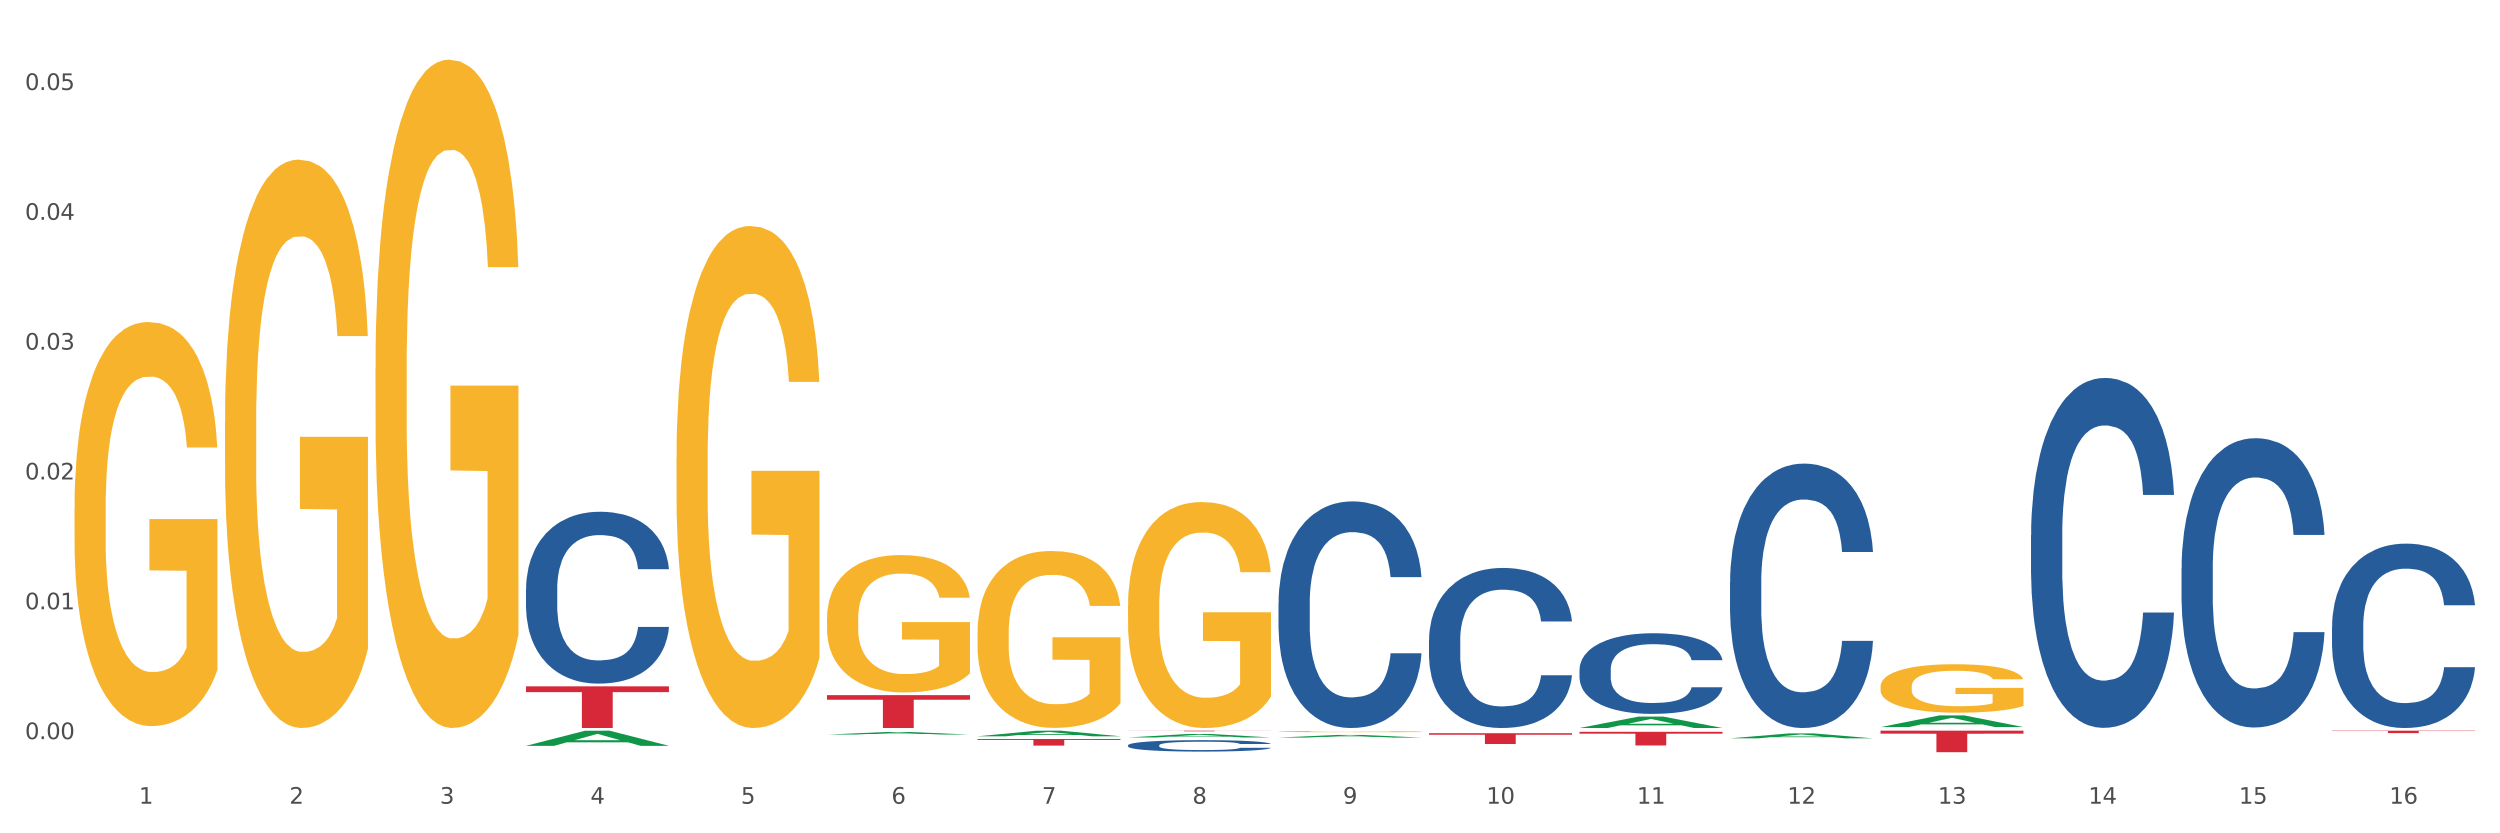 <?xml version="1.0" encoding="utf-8" standalone="no"?>
<!DOCTYPE svg PUBLIC "-//W3C//DTD SVG 1.1//EN"
  "http://www.w3.org/Graphics/SVG/1.1/DTD/svg11.dtd">
<svg xmlns:xlink="http://www.w3.org/1999/xlink" width="1080pt" height="360pt" viewBox="0 0 1080 360" xmlns="http://www.w3.org/2000/svg" version="1.1">
 <rect x="0" y="0" width="1080" height="360" fill="#333333" stroke="none"/>
 <defs>
  <style type="text/css">*{stroke-linejoin: round; stroke-linecap: butt}</style>
 </defs>
 <g id="figure_1">
  <g id="patch_1">
   <path d="M 0 360 
L 1080 360 
L 1080 0 
L 0 0 
z
" style="fill: #ffffff; stroke: #ffffff; stroke-linejoin: miter"/>
  </g>
  <g id="axes_1">
   <g id="matplotlib.axis_1">
    <g id="xtick_1">
     <g id="text_1">
      <!-- 1 -->
      <g style="fill: #4d4d4d" transform="translate(60.004 347.204) scale(0.096 -0.096)">
       <defs>
        <path id="DejaVuSans-31" d="M 794 531 
L 1825 531 
L 1825 4091 
L 703 3866 
L 703 4441 
L 1819 4666 
L 2450 4666 
L 2450 531 
L 3481 531 
L 3481 0 
L 794 0 
L 794 531 
z
" transform="scale(0.016)"/>
       </defs>
       <use xlink:href="#DejaVuSans-31"/>
      </g>
     </g>
    </g>
    <g id="xtick_2">
     <g id="text_2">
      <!-- 2 -->
      <g style="fill: #4d4d4d" transform="translate(125.021 347.204) scale(0.096 -0.096)">
       <defs>
        <path id="DejaVuSans-32" d="M 1228 531 
L 3431 531 
L 3431 0 
L 469 0 
L 469 531 
Q 828 903 1448 1529 
Q 2069 2156 2228 2338 
Q 2531 2678 2651 2914 
Q 2772 3150 2772 3378 
Q 2772 3750 2511 3984 
Q 2250 4219 1831 4219 
Q 1534 4219 1204 4116 
Q 875 4013 500 3803 
L 500 4441 
Q 881 4594 1212 4672 
Q 1544 4750 1819 4750 
Q 2544 4750 2975 4387 
Q 3406 4025 3406 3419 
Q 3406 3131 3298 2873 
Q 3191 2616 2906 2266 
Q 2828 2175 2409 1742 
Q 1991 1309 1228 531 
z
" transform="scale(0.016)"/>
       </defs>
       <use xlink:href="#DejaVuSans-32"/>
      </g>
     </g>
    </g>
    <g id="xtick_3">
     <g id="text_3">
      <!-- 3 -->
      <g style="fill: #4d4d4d" transform="translate(190.039 347.204) scale(0.096 -0.096)">
       <defs>
        <path id="DejaVuSans-33" d="M 2597 2516 
Q 3050 2419 3304 2112 
Q 3559 1806 3559 1356 
Q 3559 666 3084 287 
Q 2609 -91 1734 -91 
Q 1441 -91 1130 -33 
Q 819 25 488 141 
L 488 750 
Q 750 597 1062 519 
Q 1375 441 1716 441 
Q 2309 441 2620 675 
Q 2931 909 2931 1356 
Q 2931 1769 2642 2001 
Q 2353 2234 1838 2234 
L 1294 2234 
L 1294 2753 
L 1863 2753 
Q 2328 2753 2575 2939 
Q 2822 3125 2822 3475 
Q 2822 3834 2567 4026 
Q 2313 4219 1838 4219 
Q 1578 4219 1281 4162 
Q 984 4106 628 3988 
L 628 4550 
Q 988 4650 1302 4700 
Q 1616 4750 1894 4750 
Q 2613 4750 3031 4423 
Q 3450 4097 3450 3541 
Q 3450 3153 3228 2886 
Q 3006 2619 2597 2516 
z
" transform="scale(0.016)"/>
       </defs>
       <use xlink:href="#DejaVuSans-33"/>
      </g>
     </g>
    </g>
    <g id="xtick_4">
     <g id="text_4">
      <!-- 4 -->
      <g style="fill: #4d4d4d" transform="translate(255.056 347.204) scale(0.096 -0.096)">
       <defs>
        <path id="DejaVuSans-34" d="M 2419 4116 
L 825 1625 
L 2419 1625 
L 2419 4116 
z
M 2253 4666 
L 3047 4666 
L 3047 1625 
L 3713 1625 
L 3713 1100 
L 3047 1100 
L 3047 0 
L 2419 0 
L 2419 1100 
L 313 1100 
L 313 1709 
L 2253 4666 
z
" transform="scale(0.016)"/>
       </defs>
       <use xlink:href="#DejaVuSans-34"/>
      </g>
     </g>
    </g>
    <g id="xtick_5">
     <g id="text_5">
      <!-- 5 -->
      <g style="fill: #4d4d4d" transform="translate(320.073 347.204) scale(0.096 -0.096)">
       <defs>
        <path id="DejaVuSans-35" d="M 691 4666 
L 3169 4666 
L 3169 4134 
L 1269 4134 
L 1269 2991 
Q 1406 3038 1543 3061 
Q 1681 3084 1819 3084 
Q 2600 3084 3056 2656 
Q 3513 2228 3513 1497 
Q 3513 744 3044 326 
Q 2575 -91 1722 -91 
Q 1428 -91 1123 -41 
Q 819 9 494 109 
L 494 744 
Q 775 591 1075 516 
Q 1375 441 1709 441 
Q 2250 441 2565 725 
Q 2881 1009 2881 1497 
Q 2881 1984 2565 2268 
Q 2250 2553 1709 2553 
Q 1456 2553 1204 2497 
Q 953 2441 691 2322 
L 691 4666 
z
" transform="scale(0.016)"/>
       </defs>
       <use xlink:href="#DejaVuSans-35"/>
      </g>
     </g>
    </g>
    <g id="xtick_6">
     <g id="text_6">
      <!-- 6 -->
      <g style="fill: #4d4d4d" transform="translate(385.09 347.204) scale(0.096 -0.096)">
       <defs>
        <path id="DejaVuSans-36" d="M 2113 2584 
Q 1688 2584 1439 2293 
Q 1191 2003 1191 1497 
Q 1191 994 1439 701 
Q 1688 409 2113 409 
Q 2538 409 2786 701 
Q 3034 994 3034 1497 
Q 3034 2003 2786 2293 
Q 2538 2584 2113 2584 
z
M 3366 4563 
L 3366 3988 
Q 3128 4100 2886 4159 
Q 2644 4219 2406 4219 
Q 1781 4219 1451 3797 
Q 1122 3375 1075 2522 
Q 1259 2794 1537 2939 
Q 1816 3084 2150 3084 
Q 2853 3084 3261 2657 
Q 3669 2231 3669 1497 
Q 3669 778 3244 343 
Q 2819 -91 2113 -91 
Q 1303 -91 875 529 
Q 447 1150 447 2328 
Q 447 3434 972 4092 
Q 1497 4750 2381 4750 
Q 2619 4750 2861 4703 
Q 3103 4656 3366 4563 
z
" transform="scale(0.016)"/>
       </defs>
       <use xlink:href="#DejaVuSans-36"/>
      </g>
     </g>
    </g>
    <g id="xtick_7">
     <g id="text_7">
      <!-- 7 -->
      <g style="fill: #4d4d4d" transform="translate(450.108 347.204) scale(0.096 -0.096)">
       <defs>
        <path id="DejaVuSans-37" d="M 525 4666 
L 3525 4666 
L 3525 4397 
L 1831 0 
L 1172 0 
L 2766 4134 
L 525 4134 
L 525 4666 
z
" transform="scale(0.016)"/>
       </defs>
       <use xlink:href="#DejaVuSans-37"/>
      </g>
     </g>
    </g>
    <g id="xtick_8">
     <g id="text_8">
      <!-- 8 -->
      <g style="fill: #4d4d4d" transform="translate(515.125 347.204) scale(0.096 -0.096)">
       <defs>
        <path id="DejaVuSans-38" d="M 2034 2216 
Q 1584 2216 1326 1975 
Q 1069 1734 1069 1313 
Q 1069 891 1326 650 
Q 1584 409 2034 409 
Q 2484 409 2743 651 
Q 3003 894 3003 1313 
Q 3003 1734 2745 1975 
Q 2488 2216 2034 2216 
z
M 1403 2484 
Q 997 2584 770 2862 
Q 544 3141 544 3541 
Q 544 4100 942 4425 
Q 1341 4750 2034 4750 
Q 2731 4750 3128 4425 
Q 3525 4100 3525 3541 
Q 3525 3141 3298 2862 
Q 3072 2584 2669 2484 
Q 3125 2378 3379 2068 
Q 3634 1759 3634 1313 
Q 3634 634 3220 271 
Q 2806 -91 2034 -91 
Q 1263 -91 848 271 
Q 434 634 434 1313 
Q 434 1759 690 2068 
Q 947 2378 1403 2484 
z
M 1172 3481 
Q 1172 3119 1398 2916 
Q 1625 2713 2034 2713 
Q 2441 2713 2670 2916 
Q 2900 3119 2900 3481 
Q 2900 3844 2670 4047 
Q 2441 4250 2034 4250 
Q 1625 4250 1398 4047 
Q 1172 3844 1172 3481 
z
" transform="scale(0.016)"/>
       </defs>
       <use xlink:href="#DejaVuSans-38"/>
      </g>
     </g>
    </g>
    <g id="xtick_9">
     <g id="text_9">
      <!-- 9 -->
      <g style="fill: #4d4d4d" transform="translate(580.142 347.204) scale(0.096 -0.096)">
       <defs>
        <path id="DejaVuSans-39" d="M 703 97 
L 703 672 
Q 941 559 1184 500 
Q 1428 441 1663 441 
Q 2288 441 2617 861 
Q 2947 1281 2994 2138 
Q 2813 1869 2534 1725 
Q 2256 1581 1919 1581 
Q 1219 1581 811 2004 
Q 403 2428 403 3163 
Q 403 3881 828 4315 
Q 1253 4750 1959 4750 
Q 2769 4750 3195 4129 
Q 3622 3509 3622 2328 
Q 3622 1225 3098 567 
Q 2575 -91 1691 -91 
Q 1453 -91 1209 -44 
Q 966 3 703 97 
z
M 1959 2075 
Q 2384 2075 2632 2365 
Q 2881 2656 2881 3163 
Q 2881 3666 2632 3958 
Q 2384 4250 1959 4250 
Q 1534 4250 1286 3958 
Q 1038 3666 1038 3163 
Q 1038 2656 1286 2365 
Q 1534 2075 1959 2075 
z
" transform="scale(0.016)"/>
       </defs>
       <use xlink:href="#DejaVuSans-39"/>
      </g>
     </g>
    </g>
    <g id="xtick_10">
     <g id="text_10">
      <!-- 10 -->
      <g style="fill: #4d4d4d" transform="translate(642.105 347.204) scale(0.096 -0.096)">
       <defs>
        <path id="DejaVuSans-30" d="M 2034 4250 
Q 1547 4250 1301 3770 
Q 1056 3291 1056 2328 
Q 1056 1369 1301 889 
Q 1547 409 2034 409 
Q 2525 409 2770 889 
Q 3016 1369 3016 2328 
Q 3016 3291 2770 3770 
Q 2525 4250 2034 4250 
z
M 2034 4750 
Q 2819 4750 3233 4129 
Q 3647 3509 3647 2328 
Q 3647 1150 3233 529 
Q 2819 -91 2034 -91 
Q 1250 -91 836 529 
Q 422 1150 422 2328 
Q 422 3509 836 4129 
Q 1250 4750 2034 4750 
z
" transform="scale(0.016)"/>
       </defs>
       <use xlink:href="#DejaVuSans-31"/>
       <use xlink:href="#DejaVuSans-30" transform="translate(63.623 0)"/>
      </g>
     </g>
    </g>
    <g id="xtick_11">
     <g id="text_11">
      <!-- 11 -->
      <g style="fill: #4d4d4d" transform="translate(707.123 347.204) scale(0.096 -0.096)">
       <use xlink:href="#DejaVuSans-31"/>
       <use xlink:href="#DejaVuSans-31" transform="translate(63.623 0)"/>
      </g>
     </g>
    </g>
    <g id="xtick_12">
     <g id="text_12">
      <!-- 12 -->
      <g style="fill: #4d4d4d" transform="translate(772.14 347.204) scale(0.096 -0.096)">
       <use xlink:href="#DejaVuSans-31"/>
       <use xlink:href="#DejaVuSans-32" transform="translate(63.623 0)"/>
      </g>
     </g>
    </g>
    <g id="xtick_13">
     <g id="text_13">
      <!-- 13 -->
      <g style="fill: #4d4d4d" transform="translate(837.157 347.204) scale(0.096 -0.096)">
       <use xlink:href="#DejaVuSans-31"/>
       <use xlink:href="#DejaVuSans-33" transform="translate(63.623 0)"/>
      </g>
     </g>
    </g>
    <g id="xtick_14">
     <g id="text_14">
      <!-- 14 -->
      <g style="fill: #4d4d4d" transform="translate(902.174 347.204) scale(0.096 -0.096)">
       <use xlink:href="#DejaVuSans-31"/>
       <use xlink:href="#DejaVuSans-34" transform="translate(63.623 0)"/>
      </g>
     </g>
    </g>
    <g id="xtick_15">
     <g id="text_15">
      <!-- 15 -->
      <g style="fill: #4d4d4d" transform="translate(967.192 347.204) scale(0.096 -0.096)">
       <use xlink:href="#DejaVuSans-31"/>
       <use xlink:href="#DejaVuSans-35" transform="translate(63.623 0)"/>
      </g>
     </g>
    </g>
    <g id="xtick_16">
     <g id="text_16">
      <!-- 16 -->
      <g style="fill: #4d4d4d" transform="translate(1032.209 347.204) scale(0.096 -0.096)">
       <use xlink:href="#DejaVuSans-31"/>
       <use xlink:href="#DejaVuSans-36" transform="translate(63.623 0)"/>
      </g>
     </g>
    </g>
    <g id="xtick_17"/>
    <g id="xtick_18"/>
    <g id="xtick_19"/>
    <g id="xtick_20"/>
    <g id="xtick_21"/>
    <g id="xtick_22"/>
    <g id="xtick_23"/>
    <g id="xtick_24"/>
    <g id="xtick_25"/>
    <g id="xtick_26"/>
    <g id="xtick_27"/>
    <g id="xtick_28"/>
    <g id="xtick_29"/>
    <g id="xtick_30"/>
    <g id="xtick_31"/>
   </g>
   <g id="matplotlib.axis_2">
    <g id="ytick_1">
     <g id="text_17">
      <!-- 0.00 -->
      <g style="fill: #4d4d4d" transform="translate(10.8 319.309) scale(0.096 -0.096)">
       <defs>
        <path id="DejaVuSans-2e" d="M 684 794 
L 1344 794 
L 1344 0 
L 684 0 
L 684 794 
z
" transform="scale(0.016)"/>
       </defs>
       <use xlink:href="#DejaVuSans-30"/>
       <use xlink:href="#DejaVuSans-2e" transform="translate(63.623 0)"/>
       <use xlink:href="#DejaVuSans-30" transform="translate(95.41 0)"/>
       <use xlink:href="#DejaVuSans-30" transform="translate(159.033 0)"/>
      </g>
     </g>
    </g>
    <g id="ytick_2">
     <g id="text_18">
      <!-- 0.01 -->
      <g style="fill: #4d4d4d" transform="translate(10.8 263.222) scale(0.096 -0.096)">
       <use xlink:href="#DejaVuSans-30"/>
       <use xlink:href="#DejaVuSans-2e" transform="translate(63.623 0)"/>
       <use xlink:href="#DejaVuSans-30" transform="translate(95.41 0)"/>
       <use xlink:href="#DejaVuSans-31" transform="translate(159.033 0)"/>
      </g>
     </g>
    </g>
    <g id="ytick_3">
     <g id="text_19">
      <!-- 0.02 -->
      <g style="fill: #4d4d4d" transform="translate(10.8 207.136) scale(0.096 -0.096)">
       <use xlink:href="#DejaVuSans-30"/>
       <use xlink:href="#DejaVuSans-2e" transform="translate(63.623 0)"/>
       <use xlink:href="#DejaVuSans-30" transform="translate(95.41 0)"/>
       <use xlink:href="#DejaVuSans-32" transform="translate(159.033 0)"/>
      </g>
     </g>
    </g>
    <g id="ytick_4">
     <g id="text_20">
      <!-- 0.03 -->
      <g style="fill: #4d4d4d" transform="translate(10.8 151.049) scale(0.096 -0.096)">
       <use xlink:href="#DejaVuSans-30"/>
       <use xlink:href="#DejaVuSans-2e" transform="translate(63.623 0)"/>
       <use xlink:href="#DejaVuSans-30" transform="translate(95.41 0)"/>
       <use xlink:href="#DejaVuSans-33" transform="translate(159.033 0)"/>
      </g>
     </g>
    </g>
    <g id="ytick_5">
     <g id="text_21">
      <!-- 0.04 -->
      <g style="fill: #4d4d4d" transform="translate(10.8 94.963) scale(0.096 -0.096)">
       <use xlink:href="#DejaVuSans-30"/>
       <use xlink:href="#DejaVuSans-2e" transform="translate(63.623 0)"/>
       <use xlink:href="#DejaVuSans-30" transform="translate(95.41 0)"/>
       <use xlink:href="#DejaVuSans-34" transform="translate(159.033 0)"/>
      </g>
     </g>
    </g>
    <g id="ytick_6">
     <g id="text_22">
      <!-- 0.05 -->
      <g style="fill: #4d4d4d" transform="translate(10.8 38.877) scale(0.096 -0.096)">
       <use xlink:href="#DejaVuSans-30"/>
       <use xlink:href="#DejaVuSans-2e" transform="translate(63.623 0)"/>
       <use xlink:href="#DejaVuSans-30" transform="translate(95.41 0)"/>
       <use xlink:href="#DejaVuSans-35" transform="translate(159.033 0)"/>
      </g>
     </g>
    </g>
    <g id="ytick_7"/>
    <g id="ytick_8"/>
    <g id="ytick_9"/>
    <g id="ytick_10"/>
    <g id="ytick_11"/>
   </g>
   <g id="PolyCollection_1">
    <path d="M 227.227 322.19 
L 227.29 322.184 
L 252.761 315.667 
L 263.331 315.661 
L 288.993 322.202 
L 276.767 322.202 
L 271.227 320.679 
L 244.929 320.679 
L 244.738 320.704 
L 239.389 322.202 
L 227.227 322.202 
L 227.227 322.19 
L 248.24 319.77 
L 267.916 319.764 
L 258.174 317.055 
L 258.046 317.043 
L 257.919 317.062 
L 248.176 319.764 
L 248.24 319.77 
L 227.227 322.19 
z
" clip-path="url(#p224c849a85)" style="fill: #109648"/>
    <path d="M 682.347 316.132 
L 744.114 316.132 
L 744.114 316.953 
L 719.817 316.959 
L 719.817 322.044 
L 706.498 322.044 
L 706.498 316.959 
L 682.347 316.953 
L 682.347 316.137 
L 682.347 316.132 
z
" clip-path="url(#p224c849a85)" style="fill: #d62839"/>
    <path d="M 617.33 316.745 
L 679.097 316.745 
L 679.097 317.394 
L 654.8 317.399 
L 654.8 321.416 
L 641.481 321.416 
L 641.481 317.399 
L 617.33 317.394 
L 617.33 316.75 
L 617.33 316.745 
z
" clip-path="url(#p224c849a85)" style="fill: #d62839"/>
    <path d="M 487.296 315.661 
L 549.062 315.661 
L 549.062 315.699 
L 524.765 315.699 
L 524.765 315.93 
L 511.446 315.93 
L 511.446 315.699 
L 487.296 315.699 
L 487.296 315.662 
L 487.296 315.661 
z
" clip-path="url(#p224c849a85)" style="fill: #d62839"/>
    <path d="M 422.278 319.243 
L 484.045 319.243 
L 484.045 319.638 
L 459.748 319.641 
L 459.748 322.088 
L 446.429 322.088 
L 446.429 319.641 
L 422.278 319.638 
L 422.278 319.245 
L 422.278 319.243 
z
" clip-path="url(#p224c849a85)" style="fill: #d62839"/>
    <path d="M 357.261 300.307 
L 419.028 300.307 
L 419.028 302.279 
L 394.731 302.293 
L 394.731 314.502 
L 381.412 314.502 
L 381.412 302.293 
L 357.261 302.279 
L 357.261 300.32 
L 357.261 300.307 
z
" clip-path="url(#p224c849a85)" style="fill: #d62839"/>
    <path d="M 227.227 296.488 
L 288.993 296.488 
L 288.993 298.991 
L 264.696 299.008 
L 264.696 314.502 
L 251.377 314.502 
L 251.377 299.008 
L 227.227 298.991 
L 227.227 296.505 
L 227.227 296.488 
z
" clip-path="url(#p224c849a85)" style="fill: #d62839"/>
    <path d="M 32.175 219.783 
L 32.248 219.624 
L 32.248 213.884 
L 32.394 208.942 
L 33.123 196.985 
L 34.217 187.101 
L 35.019 181.84 
L 35.821 177.535 
L 36.769 173.231 
L 37.936 168.767 
L 40.051 162.23 
L 41.363 158.882 
L 42.968 155.375 
L 45.885 150.273 
L 47.999 147.404 
L 50.187 145.012 
L 53.76 142.143 
L 56.094 140.867 
L 58.573 139.911 
L 61.563 139.273 
L 63.824 139.114 
L 68.783 139.592 
L 73.012 141.027 
L 75.054 142.143 
L 77.679 144.056 
L 79.065 145.331 
L 81.326 147.882 
L 83.659 151.23 
L 85.263 154.1 
L 87.67 159.52 
L 89.493 164.941 
L 91.17 171.637 
L 92.045 176.26 
L 92.702 180.564 
L 93.285 185.507 
L 93.868 193.318 
L 80.742 193.318 
L 80.232 187.739 
L 79.43 182.478 
L 78.263 177.376 
L 77.242 174.187 
L 75.492 170.202 
L 73.887 167.651 
L 72.21 165.738 
L 70.168 164.144 
L 68.564 163.346 
L 66.303 162.709 
L 61.855 162.868 
L 58.865 164.144 
L 56.823 165.738 
L 55.511 167.173 
L 54.344 168.767 
L 53.031 170.999 
L 51.5 174.347 
L 50.406 177.376 
L 49.312 181.202 
L 48.437 185.028 
L 47.635 189.492 
L 46.979 194.275 
L 46.468 199.217 
L 46.031 205.275 
L 45.666 215.319 
L 45.666 237.161 
L 45.812 242.103 
L 46.176 248.639 
L 46.614 253.581 
L 47.343 259.48 
L 47.999 263.466 
L 49.239 269.205 
L 50.625 273.988 
L 51.719 277.017 
L 52.812 279.568 
L 54.708 283.075 
L 56.823 285.945 
L 58.646 287.699 
L 61.126 289.293 
L 62.803 289.931 
L 64.261 290.249 
L 67.835 290.249 
L 70.387 289.771 
L 73.231 288.655 
L 75.419 287.22 
L 77.242 285.467 
L 79.284 282.597 
L 80.596 279.887 
L 80.596 246.567 
L 64.553 246.407 
L 64.553 224.247 
L 93.941 224.247 
L 93.941 289.293 
L 92.702 292.641 
L 91.316 295.67 
L 89.858 298.38 
L 87.67 301.728 
L 85.045 304.917 
L 82.711 307.149 
L 80.232 309.062 
L 77.315 310.815 
L 73.523 312.41 
L 71.189 313.047 
L 68.272 313.526 
L 64.845 313.685 
L 61.855 313.366 
L 58.938 312.569 
L 55.875 311.134 
L 52.885 309.062 
L 50.625 306.989 
L 48.364 304.438 
L 45.958 301.09 
L 44.062 297.902 
L 42.603 295.032 
L 40.999 291.365 
L 39.249 286.583 
L 37.936 282.278 
L 36.769 277.814 
L 35.529 272.075 
L 34.654 267.133 
L 33.779 260.915 
L 33.269 256.292 
L 32.685 249.118 
L 32.248 239.074 
L 32.175 219.783 
z
" clip-path="url(#p224c849a85)" style="fill: #f7b32b"/>
    <path d="M 487.296 321.968 
L 487.369 321.963 
L 487.369 321.837 
L 487.588 321.665 
L 488.391 321.349 
L 489.413 321.11 
L 491.165 320.83 
L 492.114 320.713 
L 493.356 320.582 
L 495.911 320.37 
L 498.831 320.19 
L 500.876 320.09 
L 502.409 320.027 
L 505.84 319.914 
L 507.811 319.865 
L 509.856 319.824 
L 511.608 319.797 
L 514.528 319.765 
L 516.865 319.752 
L 519.566 319.747 
L 521.829 319.752 
L 524.823 319.77 
L 529.203 319.824 
L 530.883 319.856 
L 533.146 319.91 
L 535.482 319.982 
L 537.38 320.054 
L 539.571 320.158 
L 541.834 320.293 
L 544.024 320.465 
L 545.558 320.623 
L 546.799 320.79 
L 547.894 320.993 
L 548.697 321.214 
L 549.062 321.399 
L 535.701 321.399 
L 535.336 321.232 
L 534.606 321.051 
L 533.876 320.93 
L 533.073 320.83 
L 531.832 320.718 
L 530.737 320.645 
L 528.911 320.56 
L 527.232 320.505 
L 525.845 320.474 
L 524.166 320.447 
L 520.588 320.42 
L 518.033 320.42 
L 516.427 320.429 
L 514.455 320.451 
L 512.776 320.483 
L 510.805 320.537 
L 509.272 320.596 
L 507.738 320.672 
L 506.862 320.727 
L 505.548 320.826 
L 504.672 320.907 
L 503.504 321.047 
L 502.847 321.146 
L 501.679 321.403 
L 501.168 321.593 
L 500.949 321.724 
L 500.803 321.868 
L 500.803 322.572 
L 501.241 322.888 
L 501.606 323.024 
L 502.19 323.177 
L 503.285 323.375 
L 504.891 323.57 
L 506.57 323.709 
L 507.957 323.795 
L 509.272 323.858 
L 510.586 323.908 
L 512.192 323.953 
L 513.506 323.98 
L 515.478 324.007 
L 517.814 324.021 
L 519.639 324.021 
L 523.363 323.998 
L 525.042 323.976 
L 526.648 323.944 
L 528.4 323.894 
L 529.787 323.84 
L 530.591 323.8 
L 531.905 323.714 
L 532.927 323.624 
L 533.803 323.52 
L 534.387 323.43 
L 535.044 323.294 
L 535.555 323.141 
L 535.701 323.06 
L 549.062 323.06 
L 548.77 323.222 
L 548.259 323.38 
L 547.237 323.592 
L 546.434 323.714 
L 545.193 323.863 
L 543.878 323.989 
L 542.053 324.129 
L 540.374 324.233 
L 538.622 324.323 
L 536.723 324.404 
L 533.292 324.517 
L 532.051 324.549 
L 529.422 324.603 
L 527.378 324.635 
L 524.385 324.666 
L 521.318 324.684 
L 518.106 324.689 
L 515.258 324.68 
L 512.119 324.653 
L 510.148 324.626 
L 507.957 324.585 
L 505.402 324.522 
L 502.993 324.445 
L 500.73 324.355 
L 498.612 324.251 
L 496.641 324.134 
L 494.086 323.94 
L 492.187 323.75 
L 490.8 323.574 
L 489.851 323.425 
L 488.902 323.236 
L 488.391 323.105 
L 487.588 322.789 
L 487.296 322.496 
L 487.296 321.968 
z
" clip-path="url(#p224c849a85)" style="fill: #255c99"/>
    <path d="M 552.313 260.588 
L 552.386 260.499 
L 552.386 257.995 
L 552.605 254.598 
L 553.408 248.339 
L 554.43 243.601 
L 556.182 238.057 
L 557.132 235.733 
L 558.373 233.14 
L 560.928 228.938 
L 563.848 225.361 
L 565.893 223.394 
L 567.426 222.143 
L 570.857 219.907 
L 572.829 218.924 
L 574.873 218.119 
L 576.625 217.583 
L 579.546 216.957 
L 581.882 216.689 
L 584.583 216.599 
L 586.847 216.689 
L 589.84 217.046 
L 594.221 218.119 
L 595.9 218.745 
L 598.163 219.818 
L 600.499 221.248 
L 602.398 222.679 
L 604.588 224.735 
L 606.851 227.418 
L 609.042 230.815 
L 610.575 233.944 
L 611.816 237.253 
L 612.911 241.276 
L 613.714 245.657 
L 614.079 249.323 
L 600.718 249.323 
L 600.353 246.015 
L 599.623 242.438 
L 598.893 240.024 
L 598.09 238.057 
L 596.849 235.822 
L 595.754 234.392 
L 593.929 232.693 
L 592.249 231.62 
L 590.862 230.994 
L 589.183 230.458 
L 585.605 229.921 
L 583.05 229.921 
L 581.444 230.1 
L 579.473 230.547 
L 577.793 231.173 
L 575.822 232.246 
L 574.289 233.408 
L 572.756 234.928 
L 571.88 236.001 
L 570.565 237.968 
L 569.689 239.577 
L 568.521 242.349 
L 567.864 244.316 
L 566.696 249.412 
L 566.185 253.167 
L 565.966 255.76 
L 565.82 258.621 
L 565.82 272.569 
L 566.258 278.828 
L 566.623 281.51 
L 567.207 284.55 
L 568.302 288.484 
L 569.908 292.328 
L 571.588 295.1 
L 572.975 296.799 
L 574.289 298.05 
L 575.603 299.034 
L 577.209 299.928 
L 578.523 300.465 
L 580.495 301.001 
L 582.831 301.269 
L 584.656 301.269 
L 588.38 300.822 
L 590.059 300.375 
L 591.665 299.749 
L 593.418 298.766 
L 594.805 297.693 
L 595.608 296.888 
L 596.922 295.189 
L 597.944 293.401 
L 598.82 291.345 
L 599.404 289.557 
L 600.061 286.874 
L 600.572 283.835 
L 600.718 282.225 
L 614.079 282.225 
L 613.787 285.444 
L 613.276 288.573 
L 612.254 292.775 
L 611.451 295.189 
L 610.21 298.14 
L 608.896 300.643 
L 607.07 303.415 
L 605.391 305.471 
L 603.639 307.26 
L 601.741 308.869 
L 598.309 311.104 
L 597.068 311.73 
L 594.44 312.803 
L 592.395 313.429 
L 589.402 314.055 
L 586.336 314.412 
L 583.123 314.502 
L 580.276 314.323 
L 577.136 313.786 
L 575.165 313.25 
L 572.975 312.445 
L 570.419 311.194 
L 568.01 309.674 
L 565.747 307.885 
L 563.629 305.829 
L 561.658 303.504 
L 559.103 299.66 
L 557.205 295.905 
L 555.817 292.418 
L 554.868 289.467 
L 553.919 285.712 
L 553.408 283.119 
L 552.605 276.861 
L 552.313 271.049 
L 552.313 260.588 
z
" clip-path="url(#p224c849a85)" style="fill: #255c99"/>
    <path d="M 617.33 276.421 
L 617.403 276.358 
L 617.403 274.59 
L 617.622 272.19 
L 618.425 267.769 
L 619.447 264.422 
L 621.2 260.507 
L 622.149 258.865 
L 623.39 257.033 
L 625.945 254.065 
L 628.866 251.539 
L 630.91 250.15 
L 632.443 249.266 
L 635.875 247.687 
L 637.846 246.992 
L 639.89 246.424 
L 641.642 246.045 
L 644.563 245.603 
L 646.899 245.414 
L 649.601 245.35 
L 651.864 245.414 
L 654.857 245.666 
L 659.238 246.424 
L 660.917 246.866 
L 663.18 247.624 
L 665.517 248.634 
L 667.415 249.645 
L 669.605 251.097 
L 671.869 252.992 
L 674.059 255.392 
L 675.592 257.602 
L 676.833 259.938 
L 677.928 262.78 
L 678.732 265.875 
L 679.097 268.464 
L 665.736 268.464 
L 665.371 266.127 
L 664.641 263.601 
L 663.91 261.896 
L 663.107 260.507 
L 661.866 258.928 
L 660.771 257.918 
L 658.946 256.718 
L 657.267 255.96 
L 655.879 255.518 
L 654.2 255.139 
L 650.623 254.76 
L 648.067 254.76 
L 646.461 254.886 
L 644.49 255.202 
L 642.811 255.644 
L 640.839 256.402 
L 639.306 257.223 
L 637.773 258.297 
L 636.897 259.054 
L 635.583 260.444 
L 634.707 261.58 
L 633.538 263.538 
L 632.881 264.927 
L 631.713 268.527 
L 631.202 271.18 
L 630.983 273.011 
L 630.837 275.032 
L 630.837 284.883 
L 631.275 289.304 
L 631.64 291.199 
L 632.224 293.346 
L 633.319 296.124 
L 634.926 298.84 
L 636.605 300.798 
L 637.992 301.998 
L 639.306 302.882 
L 640.62 303.576 
L 642.227 304.208 
L 643.541 304.587 
L 645.512 304.966 
L 647.848 305.155 
L 649.674 305.155 
L 653.397 304.839 
L 655.076 304.524 
L 656.683 304.082 
L 658.435 303.387 
L 659.822 302.629 
L 660.625 302.061 
L 661.939 300.861 
L 662.961 299.598 
L 663.837 298.145 
L 664.422 296.882 
L 665.079 294.988 
L 665.59 292.841 
L 665.736 291.704 
L 679.097 291.704 
L 678.805 293.977 
L 678.293 296.188 
L 677.271 299.156 
L 676.468 300.861 
L 675.227 302.945 
L 673.913 304.713 
L 672.088 306.671 
L 670.408 308.123 
L 668.656 309.386 
L 666.758 310.523 
L 663.326 312.102 
L 662.085 312.544 
L 659.457 313.302 
L 657.413 313.744 
L 654.419 314.186 
L 651.353 314.439 
L 648.14 314.502 
L 645.293 314.375 
L 642.154 313.996 
L 640.182 313.618 
L 637.992 313.049 
L 635.437 312.165 
L 633.027 311.091 
L 630.764 309.828 
L 628.647 308.376 
L 626.675 306.734 
L 624.12 304.018 
L 622.222 301.366 
L 620.835 298.903 
L 619.886 296.819 
L 618.936 294.167 
L 618.425 292.335 
L 617.622 287.915 
L 617.33 283.81 
L 617.33 276.421 
z
" clip-path="url(#p224c849a85)" style="fill: #255c99"/>
    <path d="M 682.347 289.213 
L 682.42 289.181 
L 682.42 288.29 
L 682.639 287.081 
L 683.443 284.854 
L 684.465 283.168 
L 686.217 281.195 
L 687.166 280.368 
L 688.407 279.445 
L 690.963 277.95 
L 693.883 276.677 
L 695.927 275.978 
L 697.46 275.532 
L 700.892 274.737 
L 702.863 274.387 
L 704.907 274.1 
L 706.66 273.91 
L 709.58 273.687 
L 711.916 273.591 
L 714.618 273.56 
L 716.881 273.591 
L 719.875 273.719 
L 724.255 274.1 
L 725.934 274.323 
L 728.198 274.705 
L 730.534 275.214 
L 732.432 275.723 
L 734.623 276.455 
L 736.886 277.409 
L 739.076 278.618 
L 740.609 279.732 
L 741.85 280.909 
L 742.946 282.341 
L 743.749 283.899 
L 744.114 285.204 
L 730.753 285.204 
L 730.388 284.027 
L 729.658 282.754 
L 728.928 281.895 
L 728.125 281.195 
L 726.883 280.4 
L 725.788 279.891 
L 723.963 279.286 
L 722.284 278.905 
L 720.897 278.682 
L 719.217 278.491 
L 715.64 278.3 
L 713.085 278.3 
L 711.478 278.364 
L 709.507 278.523 
L 707.828 278.745 
L 705.857 279.127 
L 704.323 279.541 
L 702.79 280.082 
L 701.914 280.463 
L 700.6 281.163 
L 699.724 281.736 
L 698.556 282.722 
L 697.899 283.422 
L 696.73 285.236 
L 696.219 286.572 
L 696 287.495 
L 695.854 288.513 
L 695.854 293.476 
L 696.292 295.703 
L 696.657 296.657 
L 697.241 297.739 
L 698.337 299.139 
L 699.943 300.507 
L 701.622 301.493 
L 703.009 302.097 
L 704.323 302.543 
L 705.638 302.893 
L 707.244 303.211 
L 708.558 303.402 
L 710.529 303.593 
L 712.866 303.688 
L 714.691 303.688 
L 718.414 303.529 
L 720.094 303.37 
L 721.7 303.147 
L 723.452 302.797 
L 724.839 302.416 
L 725.642 302.129 
L 726.956 301.525 
L 727.979 300.889 
L 728.855 300.157 
L 729.439 299.52 
L 730.096 298.566 
L 730.607 297.484 
L 730.753 296.912 
L 744.114 296.912 
L 743.822 298.057 
L 743.311 299.171 
L 742.289 300.666 
L 741.485 301.525 
L 740.244 302.575 
L 738.93 303.466 
L 737.105 304.452 
L 735.426 305.184 
L 733.673 305.82 
L 731.775 306.392 
L 728.344 307.188 
L 727.102 307.411 
L 724.474 307.792 
L 722.43 308.015 
L 719.436 308.238 
L 716.37 308.365 
L 713.158 308.397 
L 710.31 308.333 
L 707.171 308.142 
L 705.2 307.951 
L 703.009 307.665 
L 700.454 307.22 
L 698.045 306.679 
L 695.781 306.043 
L 693.664 305.311 
L 691.693 304.484 
L 689.137 303.116 
L 687.239 301.779 
L 685.852 300.539 
L 684.903 299.489 
L 683.954 298.152 
L 683.443 297.23 
L 682.639 295.003 
L 682.347 292.935 
L 682.347 289.213 
z
" clip-path="url(#p224c849a85)" style="fill: #255c99"/>
    <path d="M 747.365 251.599 
L 747.438 251.495 
L 747.438 248.574 
L 747.657 244.61 
L 748.46 237.308 
L 749.482 231.779 
L 751.234 225.312 
L 752.183 222.599 
L 753.424 219.574 
L 755.98 214.671 
L 758.9 210.499 
L 760.944 208.204 
L 762.478 206.743 
L 765.909 204.136 
L 767.88 202.988 
L 769.925 202.049 
L 771.677 201.423 
L 774.597 200.693 
L 776.934 200.38 
L 779.635 200.276 
L 781.898 200.38 
L 784.892 200.797 
L 789.272 202.049 
L 790.952 202.779 
L 793.215 204.031 
L 795.551 205.7 
L 797.449 207.369 
L 799.64 209.769 
L 801.903 212.898 
L 804.093 216.862 
L 805.627 220.513 
L 806.868 224.373 
L 807.963 229.067 
L 808.766 234.178 
L 809.131 238.455 
L 795.77 238.455 
L 795.405 234.596 
L 794.675 230.423 
L 793.945 227.607 
L 793.142 225.312 
L 791.901 222.704 
L 790.806 221.035 
L 788.98 219.053 
L 787.301 217.801 
L 785.914 217.071 
L 784.235 216.445 
L 780.657 215.819 
L 778.102 215.819 
L 776.496 216.028 
L 774.524 216.549 
L 772.845 217.279 
L 770.874 218.531 
L 769.341 219.887 
L 767.807 221.661 
L 766.931 222.912 
L 765.617 225.207 
L 764.741 227.085 
L 763.573 230.319 
L 762.916 232.614 
L 761.748 238.56 
L 761.237 242.941 
L 761.018 245.966 
L 760.871 249.304 
L 760.871 265.578 
L 761.31 272.88 
L 761.675 276.009 
L 762.259 279.556 
L 763.354 284.146 
L 764.96 288.631 
L 766.639 291.865 
L 768.026 293.847 
L 769.341 295.308 
L 770.655 296.455 
L 772.261 297.498 
L 773.575 298.124 
L 775.546 298.75 
L 777.883 299.063 
L 779.708 299.063 
L 783.432 298.541 
L 785.111 298.02 
L 786.717 297.29 
L 788.469 296.142 
L 789.856 294.89 
L 790.66 293.951 
L 791.974 291.969 
L 792.996 289.883 
L 793.872 287.484 
L 794.456 285.398 
L 795.113 282.268 
L 795.624 278.721 
L 795.77 276.844 
L 809.131 276.844 
L 808.839 280.599 
L 808.328 284.25 
L 807.306 289.153 
L 806.503 291.969 
L 805.262 295.412 
L 803.947 298.333 
L 802.122 301.567 
L 800.443 303.966 
L 798.691 306.052 
L 796.792 307.93 
L 793.361 310.538 
L 792.12 311.268 
L 789.491 312.52 
L 787.447 313.25 
L 784.454 313.98 
L 781.387 314.397 
L 778.175 314.502 
L 775.327 314.293 
L 772.188 313.667 
L 770.217 313.041 
L 768.026 312.102 
L 765.471 310.642 
L 763.062 308.869 
L 760.798 306.782 
L 758.681 304.383 
L 756.71 301.671 
L 754.155 297.185 
L 752.256 292.804 
L 750.869 288.736 
L 749.92 285.293 
L 748.971 280.912 
L 748.46 277.887 
L 747.657 270.585 
L 747.365 263.804 
L 747.365 251.599 
z
" clip-path="url(#p224c849a85)" style="fill: #255c99"/>
    <path d="M 877.399 231.193 
L 877.472 231.055 
L 877.472 227.189 
L 877.691 221.943 
L 878.494 212.279 
L 879.516 204.963 
L 881.269 196.403 
L 882.218 192.814 
L 883.459 188.81 
L 886.014 182.321 
L 888.935 176.799 
L 890.979 173.762 
L 892.512 171.829 
L 895.944 168.378 
L 897.915 166.859 
L 899.959 165.617 
L 901.711 164.788 
L 904.632 163.822 
L 906.968 163.408 
L 909.67 163.27 
L 911.933 163.408 
L 914.926 163.96 
L 919.307 165.617 
L 920.986 166.583 
L 923.249 168.24 
L 925.586 170.449 
L 927.484 172.658 
L 929.674 175.833 
L 931.938 179.975 
L 934.128 185.221 
L 935.661 190.053 
L 936.902 195.161 
L 937.997 201.373 
L 938.8 208.138 
L 939.166 213.798 
L 925.805 213.798 
L 925.44 208.69 
L 924.71 203.168 
L 923.979 199.44 
L 923.176 196.403 
L 921.935 192.952 
L 920.84 190.743 
L 919.015 188.12 
L 917.336 186.463 
L 915.948 185.497 
L 914.269 184.668 
L 910.692 183.84 
L 908.136 183.84 
L 906.53 184.116 
L 904.559 184.806 
L 902.88 185.773 
L 900.908 187.43 
L 899.375 189.224 
L 897.842 191.571 
L 896.966 193.228 
L 895.652 196.265 
L 894.775 198.75 
L 893.607 203.03 
L 892.95 206.067 
L 891.782 213.936 
L 891.271 219.734 
L 891.052 223.738 
L 890.906 228.156 
L 890.906 249.692 
L 891.344 259.356 
L 891.709 263.498 
L 892.293 268.192 
L 893.388 274.266 
L 894.995 280.203 
L 896.674 284.482 
L 898.061 287.106 
L 899.375 289.038 
L 900.689 290.557 
L 902.296 291.937 
L 903.61 292.766 
L 905.581 293.594 
L 907.917 294.008 
L 909.743 294.008 
L 913.466 293.318 
L 915.145 292.628 
L 916.751 291.661 
L 918.504 290.143 
L 919.891 288.486 
L 920.694 287.244 
L 922.008 284.621 
L 923.03 281.859 
L 923.906 278.684 
L 924.491 275.923 
L 925.148 271.781 
L 925.659 267.087 
L 925.805 264.602 
L 939.166 264.602 
L 938.873 269.572 
L 938.362 274.404 
L 937.34 280.893 
L 936.537 284.621 
L 935.296 289.176 
L 933.982 293.042 
L 932.157 297.322 
L 930.477 300.497 
L 928.725 303.258 
L 926.827 305.743 
L 923.395 309.194 
L 922.154 310.161 
L 919.526 311.817 
L 917.482 312.784 
L 914.488 313.75 
L 911.422 314.302 
L 908.209 314.44 
L 905.362 314.164 
L 902.223 313.336 
L 900.251 312.508 
L 898.061 311.265 
L 895.506 309.332 
L 893.096 306.985 
L 890.833 304.224 
L 888.716 301.049 
L 886.744 297.46 
L 884.189 291.523 
L 882.291 285.725 
L 880.904 280.341 
L 879.954 275.785 
L 879.005 269.987 
L 878.494 265.983 
L 877.691 256.319 
L 877.399 247.346 
L 877.399 231.193 
z
" clip-path="url(#p224c849a85)" style="fill: #255c99"/>
    <path d="M 942.416 245.46 
L 942.489 245.346 
L 942.489 242.15 
L 942.708 237.813 
L 943.512 229.823 
L 944.534 223.773 
L 946.286 216.696 
L 947.235 213.729 
L 948.476 210.419 
L 951.032 205.054 
L 953.952 200.488 
L 955.996 197.977 
L 957.529 196.379 
L 960.961 193.525 
L 962.932 192.27 
L 964.976 191.243 
L 966.729 190.558 
L 969.649 189.759 
L 971.985 189.416 
L 974.687 189.302 
L 976.95 189.416 
L 979.943 189.873 
L 984.324 191.243 
L 986.003 192.042 
L 988.267 193.411 
L 990.603 195.238 
L 992.501 197.064 
L 994.691 199.689 
L 996.955 203.113 
L 999.145 207.451 
L 1000.678 211.446 
L 1001.919 215.669 
L 1003.015 220.806 
L 1003.818 226.399 
L 1004.183 231.078 
L 990.822 231.078 
L 990.457 226.855 
L 989.727 222.289 
L 988.997 219.208 
L 988.194 216.696 
L 986.952 213.843 
L 985.857 212.017 
L 984.032 209.848 
L 982.353 208.478 
L 980.966 207.679 
L 979.286 206.994 
L 975.709 206.309 
L 973.154 206.309 
L 971.547 206.538 
L 969.576 207.108 
L 967.897 207.907 
L 965.926 209.277 
L 964.392 210.761 
L 962.859 212.701 
L 961.983 214.071 
L 960.669 216.582 
L 959.793 218.637 
L 958.625 222.175 
L 957.967 224.686 
L 956.799 231.193 
L 956.288 235.987 
L 956.069 239.297 
L 955.923 242.949 
L 955.923 260.756 
L 956.361 268.746 
L 956.726 272.17 
L 957.31 276.051 
L 958.406 281.073 
L 960.012 285.981 
L 961.691 289.52 
L 963.078 291.688 
L 964.392 293.286 
L 965.707 294.542 
L 967.313 295.683 
L 968.627 296.368 
L 970.598 297.053 
L 972.935 297.395 
L 974.76 297.395 
L 978.483 296.825 
L 980.163 296.254 
L 981.769 295.455 
L 983.521 294.199 
L 984.908 292.83 
L 985.711 291.802 
L 987.025 289.634 
L 988.048 287.351 
L 988.924 284.726 
L 989.508 282.443 
L 990.165 279.018 
L 990.676 275.138 
L 990.822 273.083 
L 1004.183 273.083 
L 1003.891 277.192 
L 1003.38 281.187 
L 1002.358 286.552 
L 1001.554 289.634 
L 1000.313 293.4 
L 998.999 296.596 
L 997.174 300.135 
L 995.495 302.76 
L 993.742 305.043 
L 991.844 307.098 
L 988.413 309.951 
L 987.171 310.75 
L 984.543 312.12 
L 982.499 312.919 
L 979.505 313.718 
L 976.439 314.174 
L 973.227 314.289 
L 970.379 314.06 
L 967.24 313.375 
L 965.268 312.691 
L 963.078 311.663 
L 960.523 310.065 
L 958.114 308.125 
L 955.85 305.842 
L 953.733 303.217 
L 951.762 300.249 
L 949.206 295.341 
L 947.308 290.547 
L 945.921 286.095 
L 944.972 282.329 
L 944.023 277.535 
L 943.512 274.224 
L 942.708 266.234 
L 942.416 258.815 
L 942.416 245.46 
z
" clip-path="url(#p224c849a85)" style="fill: #255c99"/>
    <path d="M 1007.434 270.634 
L 1007.507 270.561 
L 1007.507 268.524 
L 1007.726 265.76 
L 1008.529 260.667 
L 1009.551 256.812 
L 1011.303 252.301 
L 1012.252 250.41 
L 1013.493 248.3 
L 1016.049 244.881 
L 1018.969 241.971 
L 1021.013 240.371 
L 1022.547 239.352 
L 1025.978 237.533 
L 1027.949 236.733 
L 1029.994 236.078 
L 1031.746 235.642 
L 1034.666 235.133 
L 1037.003 234.914 
L 1039.704 234.842 
L 1041.967 234.914 
L 1044.961 235.205 
L 1049.341 236.078 
L 1051.021 236.588 
L 1053.284 237.461 
L 1055.62 238.625 
L 1057.518 239.789 
L 1059.709 241.462 
L 1061.972 243.644 
L 1064.162 246.409 
L 1065.696 248.955 
L 1066.937 251.647 
L 1068.032 254.92 
L 1068.835 258.485 
L 1069.2 261.468 
L 1055.839 261.468 
L 1055.474 258.776 
L 1054.744 255.866 
L 1054.014 253.902 
L 1053.211 252.301 
L 1051.97 250.483 
L 1050.875 249.319 
L 1049.049 247.936 
L 1047.37 247.063 
L 1045.983 246.554 
L 1044.304 246.118 
L 1040.726 245.681 
L 1038.171 245.681 
L 1036.565 245.827 
L 1034.593 246.19 
L 1032.914 246.7 
L 1030.943 247.573 
L 1029.41 248.518 
L 1027.876 249.755 
L 1027 250.628 
L 1025.686 252.229 
L 1024.81 253.538 
L 1023.642 255.793 
L 1022.985 257.394 
L 1021.817 261.54 
L 1021.306 264.596 
L 1021.086 266.706 
L 1020.94 269.034 
L 1020.94 280.382 
L 1021.379 285.475 
L 1021.744 287.657 
L 1022.328 290.131 
L 1023.423 293.332 
L 1025.029 296.46 
L 1026.708 298.715 
L 1028.095 300.097 
L 1029.41 301.116 
L 1030.724 301.916 
L 1032.33 302.644 
L 1033.644 303.08 
L 1035.615 303.517 
L 1037.952 303.735 
L 1039.777 303.735 
L 1043.501 303.371 
L 1045.18 303.007 
L 1046.786 302.498 
L 1048.538 301.698 
L 1049.925 300.825 
L 1050.728 300.17 
L 1052.043 298.788 
L 1053.065 297.333 
L 1053.941 295.66 
L 1054.525 294.205 
L 1055.182 292.022 
L 1055.693 289.549 
L 1055.839 288.239 
L 1069.2 288.239 
L 1068.908 290.858 
L 1068.397 293.404 
L 1067.375 296.824 
L 1066.572 298.788 
L 1065.33 301.189 
L 1064.016 303.226 
L 1062.191 305.481 
L 1060.512 307.154 
L 1058.76 308.609 
L 1056.861 309.918 
L 1053.43 311.737 
L 1052.189 312.246 
L 1049.56 313.119 
L 1047.516 313.629 
L 1044.523 314.138 
L 1041.456 314.429 
L 1038.244 314.502 
L 1035.396 314.356 
L 1032.257 313.92 
L 1030.286 313.483 
L 1028.095 312.828 
L 1025.54 311.81 
L 1023.131 310.573 
L 1020.867 309.118 
L 1018.75 307.445 
L 1016.779 305.554 
L 1014.224 302.425 
L 1012.325 299.37 
L 1010.938 296.533 
L 1009.989 294.132 
L 1009.04 291.077 
L 1008.529 288.967 
L 1007.726 283.874 
L 1007.434 279.146 
L 1007.434 270.634 
z
" clip-path="url(#p224c849a85)" style="fill: #255c99"/>
    <path d="M 812.382 296.622 
L 812.455 296.603 
L 812.455 295.915 
L 812.601 295.322 
L 813.33 293.889 
L 814.424 292.704 
L 815.226 292.073 
L 816.028 291.557 
L 816.976 291.041 
L 818.143 290.506 
L 820.258 289.722 
L 821.57 289.321 
L 823.175 288.9 
L 826.092 288.288 
L 828.206 287.944 
L 830.394 287.658 
L 833.967 287.314 
L 836.301 287.161 
L 838.78 287.046 
L 841.77 286.97 
L 844.031 286.95 
L 848.99 287.008 
L 853.219 287.18 
L 855.261 287.314 
L 857.886 287.543 
L 859.272 287.696 
L 861.532 288.002 
L 863.866 288.403 
L 865.47 288.747 
L 867.877 289.397 
L 869.7 290.047 
L 871.377 290.85 
L 872.252 291.404 
L 872.909 291.92 
L 873.492 292.512 
L 874.075 293.449 
L 860.949 293.449 
L 860.439 292.78 
L 859.636 292.149 
L 858.47 291.538 
L 857.449 291.155 
L 855.699 290.678 
L 854.094 290.372 
L 852.417 290.142 
L 850.375 289.951 
L 848.771 289.856 
L 846.51 289.779 
L 842.062 289.798 
L 839.072 289.951 
L 837.03 290.142 
L 835.717 290.314 
L 834.551 290.506 
L 833.238 290.773 
L 831.707 291.175 
L 830.613 291.538 
L 829.519 291.996 
L 828.644 292.455 
L 827.842 292.99 
L 827.185 293.564 
L 826.675 294.156 
L 826.237 294.882 
L 825.873 296.087 
L 825.873 298.705 
L 826.019 299.298 
L 826.383 300.081 
L 826.821 300.674 
L 827.55 301.381 
L 828.206 301.859 
L 829.446 302.547 
L 830.832 303.12 
L 831.925 303.484 
L 833.019 303.789 
L 834.915 304.21 
L 837.03 304.554 
L 838.853 304.764 
L 841.333 304.955 
L 843.01 305.032 
L 844.468 305.07 
L 848.042 305.07 
L 850.594 305.013 
L 853.438 304.879 
L 855.626 304.707 
L 857.449 304.497 
L 859.491 304.152 
L 860.803 303.828 
L 860.803 299.833 
L 844.76 299.814 
L 844.76 297.157 
L 874.148 297.157 
L 874.148 304.955 
L 872.909 305.357 
L 871.523 305.72 
L 870.065 306.045 
L 867.877 306.446 
L 865.252 306.828 
L 862.918 307.096 
L 860.439 307.325 
L 857.522 307.536 
L 853.73 307.727 
L 851.396 307.803 
L 848.479 307.86 
L 845.052 307.88 
L 842.062 307.841 
L 839.145 307.746 
L 836.082 307.574 
L 833.092 307.325 
L 830.832 307.077 
L 828.571 306.771 
L 826.164 306.37 
L 824.268 305.987 
L 822.81 305.643 
L 821.206 305.204 
L 819.455 304.63 
L 818.143 304.114 
L 816.976 303.579 
L 815.736 302.891 
L 814.861 302.298 
L 813.986 301.553 
L 813.476 300.999 
L 812.892 300.139 
L 812.455 298.935 
L 812.382 296.622 
z
" clip-path="url(#p224c849a85)" style="fill: #f7b32b"/>
    <path d="M 552.313 316.037 
L 552.386 316.037 
L 552.386 316.019 
L 552.532 316.004 
L 553.261 315.967 
L 554.355 315.937 
L 555.157 315.921 
L 555.959 315.908 
L 556.907 315.894 
L 558.074 315.881 
L 560.189 315.861 
L 561.501 315.85 
L 563.106 315.84 
L 566.023 315.824 
L 568.137 315.815 
L 570.325 315.808 
L 573.898 315.799 
L 576.232 315.795 
L 578.711 315.792 
L 581.701 315.79 
L 583.962 315.79 
L 588.921 315.791 
L 593.15 315.795 
L 595.192 315.799 
L 597.817 315.805 
L 599.203 315.809 
L 601.464 315.817 
L 603.797 315.827 
L 605.401 315.836 
L 607.808 315.852 
L 609.631 315.869 
L 611.308 315.889 
L 612.183 315.904 
L 612.84 315.917 
L 613.423 315.932 
L 614.006 315.956 
L 600.88 315.956 
L 600.37 315.939 
L 599.567 315.923 
L 598.401 315.907 
L 597.38 315.897 
L 595.63 315.885 
L 594.025 315.877 
L 592.348 315.871 
L 590.306 315.866 
L 588.702 315.864 
L 586.441 315.862 
L 581.993 315.863 
L 579.003 315.866 
L 576.961 315.871 
L 575.649 315.876 
L 574.482 315.881 
L 573.169 315.887 
L 571.638 315.898 
L 570.544 315.907 
L 569.45 315.919 
L 568.575 315.931 
L 567.773 315.944 
L 567.116 315.959 
L 566.606 315.974 
L 566.168 315.993 
L 565.804 316.024 
L 565.804 316.091 
L 565.95 316.106 
L 566.314 316.126 
L 566.752 316.141 
L 567.481 316.159 
L 568.137 316.171 
L 569.377 316.189 
L 570.763 316.204 
L 571.856 316.213 
L 572.95 316.221 
L 574.846 316.232 
L 576.961 316.24 
L 578.784 316.246 
L 581.264 316.251 
L 582.941 316.253 
L 584.399 316.254 
L 587.973 316.254 
L 590.525 316.252 
L 593.369 316.249 
L 595.557 316.244 
L 597.38 316.239 
L 599.422 316.23 
L 600.734 316.222 
L 600.734 316.119 
L 584.691 316.119 
L 584.691 316.051 
L 614.079 316.051 
L 614.079 316.251 
L 612.84 316.261 
L 611.454 316.27 
L 609.996 316.278 
L 607.808 316.289 
L 605.183 316.299 
L 602.849 316.305 
L 600.37 316.311 
L 597.453 316.317 
L 593.661 316.322 
L 591.327 316.324 
L 588.41 316.325 
L 584.983 316.325 
L 581.993 316.324 
L 579.076 316.322 
L 576.013 316.318 
L 573.023 316.311 
L 570.763 316.305 
L 568.502 316.297 
L 566.096 316.287 
L 564.199 316.277 
L 562.741 316.268 
L 561.137 316.257 
L 559.387 316.242 
L 558.074 316.229 
L 556.907 316.215 
L 555.667 316.198 
L 554.792 316.183 
L 553.917 316.163 
L 553.407 316.149 
L 552.823 316.127 
L 552.386 316.096 
L 552.313 316.037 
z
" clip-path="url(#p224c849a85)" style="fill: #f7b32b"/>
    <path d="M 487.296 261.997 
L 487.369 261.908 
L 487.369 258.698 
L 487.514 255.935 
L 488.244 249.249 
L 489.338 243.723 
L 490.14 240.781 
L 490.942 238.374 
L 491.89 235.967 
L 493.057 233.471 
L 495.171 229.816 
L 496.484 227.944 
L 498.088 225.983 
L 501.005 223.131 
L 503.12 221.526 
L 505.308 220.189 
L 508.881 218.584 
L 511.215 217.871 
L 513.694 217.336 
L 516.684 216.98 
L 518.945 216.891 
L 523.903 217.158 
L 528.133 217.96 
L 530.175 218.584 
L 532.8 219.654 
L 534.186 220.367 
L 536.446 221.793 
L 538.78 223.665 
L 540.384 225.27 
L 542.791 228.301 
L 544.614 231.332 
L 546.291 235.076 
L 547.166 237.661 
L 547.822 240.068 
L 548.406 242.831 
L 548.989 247.199 
L 535.863 247.199 
L 535.352 244.079 
L 534.55 241.137 
L 533.383 238.285 
L 532.363 236.502 
L 530.612 234.273 
L 529.008 232.847 
L 527.331 231.777 
L 525.289 230.886 
L 523.685 230.44 
L 521.424 230.084 
L 516.976 230.173 
L 513.986 230.886 
L 511.944 231.777 
L 510.631 232.58 
L 509.464 233.471 
L 508.152 234.719 
L 506.62 236.591 
L 505.527 238.285 
L 504.433 240.424 
L 503.558 242.564 
L 502.756 245.06 
L 502.099 247.734 
L 501.589 250.497 
L 501.151 253.885 
L 500.787 259.501 
L 500.787 271.713 
L 500.932 274.477 
L 501.297 278.132 
L 501.735 280.895 
L 502.464 284.193 
L 503.12 286.422 
L 504.36 289.631 
L 505.745 292.305 
L 506.839 293.999 
L 507.933 295.425 
L 509.829 297.386 
L 511.944 298.991 
L 513.767 299.971 
L 516.246 300.863 
L 517.924 301.219 
L 519.382 301.398 
L 522.955 301.398 
L 525.508 301.13 
L 528.352 300.506 
L 530.539 299.704 
L 532.363 298.723 
L 534.404 297.119 
L 535.717 295.603 
L 535.717 276.973 
L 519.674 276.884 
L 519.674 264.493 
L 549.062 264.493 
L 549.062 300.863 
L 547.822 302.735 
L 546.437 304.429 
L 544.978 305.944 
L 542.791 307.816 
L 540.165 309.599 
L 537.832 310.847 
L 535.352 311.917 
L 532.435 312.897 
L 528.643 313.789 
L 526.31 314.145 
L 523.393 314.413 
L 519.966 314.502 
L 516.976 314.323 
L 514.059 313.878 
L 510.996 313.075 
L 508.006 311.917 
L 505.745 310.758 
L 503.485 309.331 
L 501.078 307.459 
L 499.182 305.677 
L 497.724 304.072 
L 496.119 302.022 
L 494.369 299.347 
L 493.057 296.941 
L 491.89 294.445 
L 490.65 291.235 
L 489.775 288.472 
L 488.9 284.996 
L 488.39 282.41 
L 487.806 278.399 
L 487.369 272.783 
L 487.296 261.997 
z
" clip-path="url(#p224c849a85)" style="fill: #f7b32b"/>
    <path d="M 422.278 273.346 
L 422.351 273.276 
L 422.351 270.764 
L 422.497 268.6 
L 423.226 263.366 
L 424.32 259.039 
L 425.122 256.736 
L 425.925 254.851 
L 426.873 252.967 
L 428.039 251.013 
L 430.154 248.152 
L 431.467 246.686 
L 433.071 245.151 
L 435.988 242.917 
L 438.103 241.661 
L 440.291 240.614 
L 443.864 239.358 
L 446.197 238.8 
L 448.677 238.381 
L 451.667 238.102 
L 453.927 238.032 
L 458.886 238.241 
L 463.116 238.869 
L 465.158 239.358 
L 467.783 240.195 
L 469.168 240.754 
L 471.429 241.87 
L 473.763 243.336 
L 475.367 244.592 
L 477.773 246.965 
L 479.596 249.338 
L 481.274 252.269 
L 482.149 254.293 
L 482.805 256.177 
L 483.389 258.341 
L 483.972 261.761 
L 470.846 261.761 
L 470.335 259.318 
L 469.533 257.015 
L 468.366 254.782 
L 467.345 253.386 
L 465.595 251.641 
L 463.991 250.524 
L 462.314 249.687 
L 460.272 248.989 
L 458.667 248.64 
L 456.407 248.361 
L 451.958 248.431 
L 448.969 248.989 
L 446.927 249.687 
L 445.614 250.315 
L 444.447 251.013 
L 443.135 251.99 
L 441.603 253.456 
L 440.509 254.782 
L 439.416 256.457 
L 438.54 258.132 
L 437.738 260.086 
L 437.082 262.179 
L 436.571 264.343 
L 436.134 266.995 
L 435.769 271.392 
L 435.769 280.953 
L 435.915 283.117 
L 436.28 285.978 
L 436.717 288.141 
L 437.447 290.724 
L 438.103 292.468 
L 439.343 294.981 
L 440.728 297.075 
L 441.822 298.401 
L 442.916 299.517 
L 444.812 301.053 
L 446.927 302.309 
L 448.75 303.077 
L 451.229 303.775 
L 452.906 304.054 
L 454.365 304.193 
L 457.938 304.193 
L 460.49 303.984 
L 463.334 303.495 
L 465.522 302.867 
L 467.345 302.1 
L 469.387 300.843 
L 470.7 299.657 
L 470.7 285.071 
L 454.657 285.001 
L 454.657 275.3 
L 484.045 275.3 
L 484.045 303.775 
L 482.805 305.24 
L 481.42 306.566 
L 479.961 307.753 
L 477.773 309.218 
L 475.148 310.614 
L 472.815 311.591 
L 470.335 312.429 
L 467.418 313.196 
L 463.626 313.894 
L 461.293 314.173 
L 458.376 314.383 
L 454.948 314.452 
L 451.958 314.313 
L 449.041 313.964 
L 445.979 313.336 
L 442.989 312.429 
L 440.728 311.521 
L 438.468 310.405 
L 436.061 308.939 
L 434.165 307.543 
L 432.707 306.287 
L 431.102 304.682 
L 429.352 302.588 
L 428.039 300.704 
L 426.873 298.75 
L 425.633 296.237 
L 424.758 294.074 
L 423.883 291.352 
L 423.372 289.328 
L 422.789 286.187 
L 422.351 281.791 
L 422.278 273.346 
z
" clip-path="url(#p224c849a85)" style="fill: #f7b32b"/>
    <path d="M 357.261 267.217 
L 357.334 267.163 
L 357.334 265.212 
L 357.48 263.531 
L 358.209 259.465 
L 359.303 256.104 
L 360.105 254.315 
L 360.907 252.852 
L 361.855 251.388 
L 363.022 249.87 
L 365.137 247.647 
L 366.45 246.509 
L 368.054 245.316 
L 370.971 243.582 
L 373.086 242.606 
L 375.273 241.793 
L 378.847 240.817 
L 381.18 240.383 
L 383.66 240.058 
L 386.649 239.841 
L 388.91 239.787 
L 393.869 239.95 
L 398.098 240.438 
L 400.14 240.817 
L 402.766 241.468 
L 404.151 241.901 
L 406.412 242.769 
L 408.745 243.907 
L 410.35 244.883 
L 412.756 246.726 
L 414.579 248.569 
L 416.256 250.846 
L 417.132 252.418 
L 417.788 253.882 
L 418.371 255.562 
L 418.955 258.218 
L 405.828 258.218 
L 405.318 256.321 
L 404.516 254.532 
L 403.349 252.797 
L 402.328 251.713 
L 400.578 250.358 
L 398.974 249.491 
L 397.296 248.84 
L 395.254 248.298 
L 393.65 248.027 
L 391.39 247.81 
L 386.941 247.864 
L 383.951 248.298 
L 381.909 248.84 
L 380.597 249.328 
L 379.43 249.87 
L 378.117 250.629 
L 376.586 251.767 
L 375.492 252.797 
L 374.398 254.098 
L 373.523 255.4 
L 372.721 256.917 
L 372.065 258.544 
L 371.554 260.224 
L 371.117 262.284 
L 370.752 265.699 
L 370.752 273.126 
L 370.898 274.807 
L 371.263 277.029 
L 371.7 278.71 
L 372.429 280.716 
L 373.086 282.071 
L 374.325 284.022 
L 375.711 285.649 
L 376.805 286.679 
L 377.899 287.546 
L 379.795 288.739 
L 381.909 289.714 
L 383.733 290.311 
L 386.212 290.853 
L 387.889 291.07 
L 389.348 291.178 
L 392.921 291.178 
L 395.473 291.016 
L 398.317 290.636 
L 400.505 290.148 
L 402.328 289.552 
L 404.37 288.576 
L 405.683 287.655 
L 405.683 276.325 
L 389.639 276.27 
L 389.639 268.735 
L 419.028 268.735 
L 419.028 290.853 
L 417.788 291.991 
L 416.402 293.021 
L 414.944 293.943 
L 412.756 295.081 
L 410.131 296.165 
L 407.797 296.924 
L 405.318 297.575 
L 402.401 298.171 
L 398.609 298.713 
L 396.275 298.93 
L 393.358 299.093 
L 389.931 299.147 
L 386.941 299.039 
L 384.024 298.768 
L 380.961 298.28 
L 377.972 297.575 
L 375.711 296.87 
L 373.45 296.003 
L 371.044 294.864 
L 369.148 293.78 
L 367.689 292.804 
L 366.085 291.558 
L 364.335 289.931 
L 363.022 288.468 
L 361.855 286.95 
L 360.616 284.998 
L 359.741 283.318 
L 358.866 281.204 
L 358.355 279.631 
L 357.772 277.192 
L 357.334 273.777 
L 357.261 267.217 
z
" clip-path="url(#p224c849a85)" style="fill: #f7b32b"/>
    <path d="M 292.244 197.845 
L 292.317 197.647 
L 292.317 190.517 
L 292.463 184.377 
L 293.192 169.523 
L 294.286 157.243 
L 295.088 150.707 
L 295.89 145.36 
L 296.838 140.012 
L 298.005 134.467 
L 300.12 126.346 
L 301.432 122.187 
L 303.037 117.83 
L 305.954 111.492 
L 308.068 107.927 
L 310.256 104.956 
L 313.829 101.391 
L 316.163 99.806 
L 318.642 98.618 
L 321.632 97.826 
L 323.893 97.628 
L 328.852 98.222 
L 333.081 100.004 
L 335.123 101.391 
L 337.748 103.768 
L 339.134 105.352 
L 341.395 108.521 
L 343.728 112.68 
L 345.332 116.245 
L 347.739 122.979 
L 349.562 129.713 
L 351.239 138.032 
L 352.114 143.775 
L 352.771 149.123 
L 353.354 155.263 
L 353.937 164.968 
L 340.811 164.968 
L 340.301 158.036 
L 339.499 151.5 
L 338.332 145.162 
L 337.311 141.201 
L 335.561 136.249 
L 333.956 133.08 
L 332.279 130.704 
L 330.237 128.723 
L 328.633 127.733 
L 326.372 126.94 
L 321.924 127.138 
L 318.934 128.723 
L 316.892 130.704 
L 315.58 132.486 
L 314.413 134.467 
L 313.1 137.239 
L 311.569 141.399 
L 310.475 145.162 
L 309.381 149.915 
L 308.506 154.669 
L 307.704 160.214 
L 307.047 166.156 
L 306.537 172.296 
L 306.099 179.822 
L 305.735 192.3 
L 305.735 219.434 
L 305.881 225.573 
L 306.245 233.694 
L 306.683 239.834 
L 307.412 247.162 
L 308.068 252.113 
L 309.308 259.243 
L 310.694 265.185 
L 311.788 268.948 
L 312.881 272.117 
L 314.777 276.474 
L 316.892 280.04 
L 318.715 282.218 
L 321.195 284.199 
L 322.872 284.991 
L 324.33 285.387 
L 327.904 285.387 
L 330.456 284.793 
L 333.3 283.407 
L 335.488 281.624 
L 337.311 279.445 
L 339.353 275.88 
L 340.665 272.513 
L 340.665 231.119 
L 324.622 230.921 
L 324.622 203.391 
L 354.01 203.391 
L 354.01 284.199 
L 352.771 288.358 
L 351.385 292.121 
L 349.927 295.488 
L 347.739 299.647 
L 345.114 303.608 
L 342.78 306.381 
L 340.301 308.758 
L 337.384 310.937 
L 333.592 312.917 
L 331.258 313.709 
L 328.341 314.304 
L 324.914 314.502 
L 321.924 314.106 
L 319.007 313.115 
L 315.944 311.333 
L 312.954 308.758 
L 310.694 306.183 
L 308.433 303.014 
L 306.027 298.855 
L 304.131 294.894 
L 302.672 291.329 
L 301.068 286.774 
L 299.318 280.832 
L 298.005 275.484 
L 296.838 269.939 
L 295.598 262.808 
L 294.723 256.669 
L 293.848 248.944 
L 293.338 243.201 
L 292.754 234.288 
L 292.317 221.81 
L 292.244 197.845 
z
" clip-path="url(#p224c849a85)" style="fill: #f7b32b"/>
    <path d="M 162.209 159.187 
L 162.282 158.924 
L 162.282 149.431 
L 162.428 141.256 
L 163.157 121.48 
L 164.251 105.131 
L 165.054 96.429 
L 165.856 89.309 
L 166.804 82.189 
L 167.97 74.806 
L 170.085 63.995 
L 171.398 58.457 
L 173.002 52.656 
L 175.919 44.218 
L 178.034 39.471 
L 180.222 35.516 
L 183.795 30.77 
L 186.128 28.66 
L 188.608 27.078 
L 191.598 26.023 
L 193.858 25.759 
L 198.817 26.551 
L 203.047 28.924 
L 205.089 30.77 
L 207.714 33.934 
L 209.099 36.043 
L 211.36 40.263 
L 213.694 45.8 
L 215.298 50.546 
L 217.704 59.512 
L 219.528 68.478 
L 221.205 79.553 
L 222.08 87.2 
L 222.736 94.319 
L 223.32 102.494 
L 223.903 115.415 
L 210.777 115.415 
L 210.266 106.185 
L 209.464 97.484 
L 208.297 89.045 
L 207.276 83.772 
L 205.526 77.179 
L 203.922 72.96 
L 202.245 69.796 
L 200.203 67.159 
L 198.598 65.841 
L 196.338 64.786 
L 191.889 65.05 
L 188.9 67.159 
L 186.858 69.796 
L 185.545 72.169 
L 184.378 74.806 
L 183.066 78.498 
L 181.534 84.035 
L 180.44 89.045 
L 179.347 95.374 
L 178.471 101.703 
L 177.669 109.086 
L 177.013 116.997 
L 176.503 125.171 
L 176.065 135.191 
L 175.7 151.804 
L 175.7 187.93 
L 175.846 196.104 
L 176.211 206.916 
L 176.648 215.09 
L 177.378 224.847 
L 178.034 231.439 
L 179.274 240.932 
L 180.659 248.842 
L 181.753 253.853 
L 182.847 258.072 
L 184.743 263.873 
L 186.858 268.619 
L 188.681 271.52 
L 191.16 274.157 
L 192.837 275.212 
L 194.296 275.739 
L 197.869 275.739 
L 200.422 274.948 
L 203.266 273.102 
L 205.453 270.729 
L 207.276 267.828 
L 209.318 263.082 
L 210.631 258.599 
L 210.631 203.488 
L 194.588 203.224 
L 194.588 166.571 
L 223.976 166.571 
L 223.976 274.157 
L 222.736 279.694 
L 221.351 284.705 
L 219.892 289.187 
L 217.704 294.725 
L 215.079 299.999 
L 212.746 303.69 
L 210.266 306.855 
L 207.349 309.755 
L 203.557 312.392 
L 201.224 313.447 
L 198.307 314.238 
L 194.879 314.502 
L 191.889 313.974 
L 188.972 312.656 
L 185.91 310.283 
L 182.92 306.855 
L 180.659 303.427 
L 178.399 299.208 
L 175.992 293.67 
L 174.096 288.396 
L 172.638 283.65 
L 171.033 277.585 
L 169.283 269.674 
L 167.97 262.554 
L 166.804 255.171 
L 165.564 245.678 
L 164.689 237.504 
L 163.814 227.22 
L 163.303 219.573 
L 162.72 207.707 
L 162.282 191.094 
L 162.209 159.187 
z
" clip-path="url(#p224c849a85)" style="fill: #f7b32b"/>
    <path d="M 97.192 182.418 
L 97.265 182.194 
L 97.265 174.121 
L 97.411 167.17 
L 98.14 150.351 
L 99.234 136.447 
L 100.036 129.047 
L 100.838 122.992 
L 101.786 116.938 
L 102.953 110.659 
L 105.068 101.464 
L 106.381 96.755 
L 107.985 91.822 
L 110.902 84.646 
L 113.017 80.609 
L 115.204 77.245 
L 118.778 73.209 
L 121.111 71.415 
L 123.591 70.069 
L 126.58 69.172 
L 128.841 68.948 
L 133.8 69.621 
L 138.03 71.639 
L 140.071 73.209 
L 142.697 75.9 
L 144.082 77.694 
L 146.343 81.282 
L 148.676 85.991 
L 150.281 90.028 
L 152.687 97.652 
L 154.51 105.277 
L 156.188 114.695 
L 157.063 121.198 
L 157.719 127.253 
L 158.302 134.205 
L 158.886 145.193 
L 145.759 145.193 
L 145.249 137.344 
L 144.447 129.944 
L 143.28 122.768 
L 142.259 118.283 
L 140.509 112.677 
L 138.905 109.089 
L 137.227 106.398 
L 135.185 104.155 
L 133.581 103.034 
L 131.321 102.137 
L 126.872 102.361 
L 123.882 104.155 
L 121.84 106.398 
L 120.528 108.416 
L 119.361 110.659 
L 118.048 113.798 
L 116.517 118.507 
L 115.423 122.768 
L 114.329 128.15 
L 113.454 133.532 
L 112.652 139.811 
L 111.996 146.539 
L 111.485 153.49 
L 111.048 162.012 
L 110.683 176.139 
L 110.683 206.862 
L 110.829 213.813 
L 111.194 223.008 
L 111.631 229.959 
L 112.36 238.257 
L 113.017 243.863 
L 114.256 251.936 
L 115.642 258.663 
L 116.736 262.924 
L 117.83 266.512 
L 119.726 271.446 
L 121.84 275.482 
L 123.664 277.949 
L 126.143 280.191 
L 127.82 281.088 
L 129.279 281.537 
L 132.852 281.537 
L 135.404 280.864 
L 138.248 279.294 
L 140.436 277.276 
L 142.259 274.809 
L 144.301 270.773 
L 145.614 266.961 
L 145.614 220.092 
L 129.57 219.868 
L 129.57 188.697 
L 158.959 188.697 
L 158.959 280.191 
L 157.719 284.901 
L 156.333 289.161 
L 154.875 292.974 
L 152.687 297.683 
L 150.062 302.168 
L 147.728 305.307 
L 145.249 307.998 
L 142.332 310.465 
L 138.54 312.708 
L 136.206 313.605 
L 133.289 314.277 
L 129.862 314.502 
L 126.872 314.053 
L 123.955 312.932 
L 120.892 310.914 
L 117.903 307.998 
L 115.642 305.083 
L 113.381 301.495 
L 110.975 296.786 
L 109.079 292.301 
L 107.62 288.264 
L 106.016 283.107 
L 104.266 276.379 
L 102.953 270.324 
L 101.786 264.045 
L 100.547 255.972 
L 99.672 249.021 
L 98.797 240.275 
L 98.286 233.772 
L 97.703 223.68 
L 97.265 209.553 
L 97.192 182.418 
z
" clip-path="url(#p224c849a85)" style="fill: #f7b32b"/>
    <path d="M 812.382 315.661 
L 874.148 315.661 
L 874.148 316.952 
L 849.852 316.961 
L 849.852 324.95 
L 836.532 324.95 
L 836.532 316.961 
L 812.382 316.952 
L 812.382 315.67 
L 812.382 315.661 
z
" clip-path="url(#p224c849a85)" style="fill: #d62839"/>
    <path d="M 1007.434 315.661 
L 1069.2 315.661 
L 1069.2 315.807 
L 1044.903 315.808 
L 1044.903 316.707 
L 1031.584 316.707 
L 1031.584 315.808 
L 1007.434 315.807 
L 1007.434 315.662 
L 1007.434 315.661 
z
" clip-path="url(#p224c849a85)" style="fill: #d62839"/>
    <path d="M 227.227 254.437 
L 227.3 254.369 
L 227.3 252.47 
L 227.519 249.893 
L 228.322 245.147 
L 229.344 241.552 
L 231.096 237.348 
L 232.045 235.585 
L 233.287 233.618 
L 235.842 230.431 
L 238.762 227.719 
L 240.807 226.227 
L 242.34 225.277 
L 245.771 223.582 
L 247.743 222.836 
L 249.787 222.226 
L 251.539 221.819 
L 254.459 221.344 
L 256.796 221.141 
L 259.497 221.073 
L 261.76 221.141 
L 264.754 221.412 
L 269.134 222.226 
L 270.814 222.7 
L 273.077 223.514 
L 275.413 224.599 
L 277.312 225.684 
L 279.502 227.244 
L 281.765 229.278 
L 283.955 231.855 
L 285.489 234.229 
L 286.73 236.738 
L 287.825 239.789 
L 288.628 243.112 
L 288.993 245.892 
L 275.632 245.892 
L 275.267 243.383 
L 274.537 240.671 
L 273.807 238.84 
L 273.004 237.348 
L 271.763 235.653 
L 270.668 234.568 
L 268.842 233.279 
L 267.163 232.466 
L 265.776 231.991 
L 264.097 231.584 
L 260.519 231.177 
L 257.964 231.177 
L 256.358 231.313 
L 254.386 231.652 
L 252.707 232.126 
L 250.736 232.94 
L 249.203 233.822 
L 247.669 234.975 
L 246.793 235.788 
L 245.479 237.28 
L 244.603 238.501 
L 243.435 240.603 
L 242.778 242.095 
L 241.61 245.96 
L 241.099 248.808 
L 240.88 250.775 
L 240.734 252.945 
L 240.734 263.524 
L 241.172 268.271 
L 241.537 270.305 
L 242.121 272.611 
L 243.216 275.594 
L 244.822 278.51 
L 246.501 280.613 
L 247.889 281.901 
L 249.203 282.85 
L 250.517 283.596 
L 252.123 284.275 
L 253.437 284.681 
L 255.409 285.088 
L 257.745 285.292 
L 259.57 285.292 
L 263.294 284.953 
L 264.973 284.614 
L 266.579 284.139 
L 268.331 283.393 
L 269.718 282.579 
L 270.522 281.969 
L 271.836 280.68 
L 272.858 279.324 
L 273.734 277.765 
L 274.318 276.408 
L 274.975 274.374 
L 275.486 272.068 
L 275.632 270.848 
L 288.993 270.848 
L 288.701 273.289 
L 288.19 275.662 
L 287.168 278.85 
L 286.365 280.68 
L 285.124 282.918 
L 283.809 284.817 
L 281.984 286.919 
L 280.305 288.479 
L 278.553 289.835 
L 276.654 291.056 
L 273.223 292.751 
L 271.982 293.226 
L 269.353 294.04 
L 267.309 294.514 
L 264.316 294.989 
L 261.249 295.26 
L 258.037 295.328 
L 255.19 295.192 
L 252.05 294.786 
L 250.079 294.379 
L 247.889 293.768 
L 245.333 292.819 
L 242.924 291.666 
L 240.661 290.31 
L 238.543 288.75 
L 236.572 286.987 
L 234.017 284.071 
L 232.118 281.223 
L 230.731 278.578 
L 229.782 276.34 
L 228.833 273.492 
L 228.322 271.526 
L 227.519 266.779 
L 227.227 262.371 
L 227.227 254.437 
z
" clip-path="url(#p224c849a85)" style="fill: #255c99"/>
    <path d="M 357.261 317.329 
L 357.325 317.328 
L 382.796 316.234 
L 393.366 316.233 
L 419.028 317.331 
L 406.802 317.331 
L 401.262 317.076 
L 374.963 317.076 
L 374.772 317.08 
L 369.423 317.331 
L 357.261 317.331 
L 357.261 317.329 
L 378.275 316.923 
L 397.951 316.922 
L 388.208 316.467 
L 388.081 316.465 
L 387.953 316.468 
L 378.211 316.922 
L 378.275 316.923 
L 357.261 317.329 
z
" clip-path="url(#p224c849a85)" style="fill: #109648"/>
    <path d="M 422.278 318.079 
L 422.342 318.076 
L 447.813 315.664 
L 458.383 315.661 
L 484.045 318.083 
L 471.819 318.083 
L 466.279 317.519 
L 439.981 317.519 
L 439.79 317.528 
L 434.441 318.083 
L 422.278 318.083 
L 422.278 318.079 
L 443.292 317.183 
L 462.968 317.18 
L 453.225 316.177 
L 453.098 316.173 
L 452.971 316.18 
L 443.228 317.18 
L 443.292 317.183 
L 422.278 318.079 
z
" clip-path="url(#p224c849a85)" style="fill: #109648"/>
    <path d="M 487.296 318.585 
L 487.359 318.583 
L 512.83 317.092 
L 523.4 317.09 
L 549.062 318.588 
L 536.836 318.588 
L 531.296 318.239 
L 504.998 318.239 
L 504.807 318.245 
L 499.458 318.588 
L 487.296 318.588 
L 487.296 318.585 
L 508.309 318.031 
L 527.985 318.029 
L 518.243 317.409 
L 518.115 317.406 
L 517.988 317.411 
L 508.245 318.029 
L 508.309 318.031 
L 487.296 318.585 
z
" clip-path="url(#p224c849a85)" style="fill: #109648"/>
    <path d="M 552.313 318.63 
L 552.377 318.629 
L 577.847 317.486 
L 588.418 317.485 
L 614.079 318.632 
L 601.853 318.632 
L 596.314 318.365 
L 570.015 318.365 
L 569.824 318.369 
L 564.475 318.632 
L 552.313 318.632 
L 552.313 318.63 
L 573.326 318.206 
L 593.002 318.205 
L 583.26 317.73 
L 583.132 317.727 
L 583.005 317.731 
L 573.263 318.205 
L 573.326 318.206 
L 552.313 318.63 
z
" clip-path="url(#p224c849a85)" style="fill: #109648"/>
    <path d="M 682.347 314.492 
L 682.411 314.488 
L 707.882 309.561 
L 718.452 309.556 
L 744.114 314.502 
L 731.888 314.502 
L 726.348 313.35 
L 700.05 313.35 
L 699.859 313.369 
L 694.51 314.502 
L 682.347 314.502 
L 682.347 314.492 
L 703.361 312.663 
L 723.037 312.658 
L 713.294 310.61 
L 713.167 310.601 
L 713.04 310.615 
L 703.297 312.658 
L 703.361 312.663 
L 682.347 314.492 
z
" clip-path="url(#p224c849a85)" style="fill: #109648"/>
    <path d="M 747.365 318.959 
L 747.428 318.957 
L 772.899 316.824 
L 783.469 316.822 
L 809.131 318.963 
L 796.905 318.963 
L 791.365 318.465 
L 765.067 318.465 
L 764.876 318.473 
L 759.527 318.963 
L 747.365 318.963 
L 747.365 318.959 
L 768.378 318.167 
L 788.054 318.165 
L 778.312 317.278 
L 778.184 317.274 
L 778.057 317.28 
L 768.314 318.165 
L 768.378 318.167 
L 747.365 318.959 
z
" clip-path="url(#p224c849a85)" style="fill: #109648"/>
    <path d="M 812.382 314.098 
L 812.446 314.093 
L 837.916 309.044 
L 848.487 309.039 
L 874.148 314.107 
L 861.922 314.107 
L 856.382 312.927 
L 830.084 312.927 
L 829.893 312.946 
L 824.544 314.107 
L 812.382 314.107 
L 812.382 314.098 
L 833.395 312.223 
L 853.071 312.218 
L 843.329 310.119 
L 843.201 310.11 
L 843.074 310.124 
L 833.332 312.218 
L 833.395 312.223 
L 812.382 314.098 
z
" clip-path="url(#p224c849a85)" style="fill: #109648"/>
   </g>
  </g>
 </g>
 <defs>
  <clipPath id="p224c849a85">
   <rect x="32.175" y="10.8" width="1037.025" height="329.109"/>
  </clipPath>
 </defs>
</svg>
